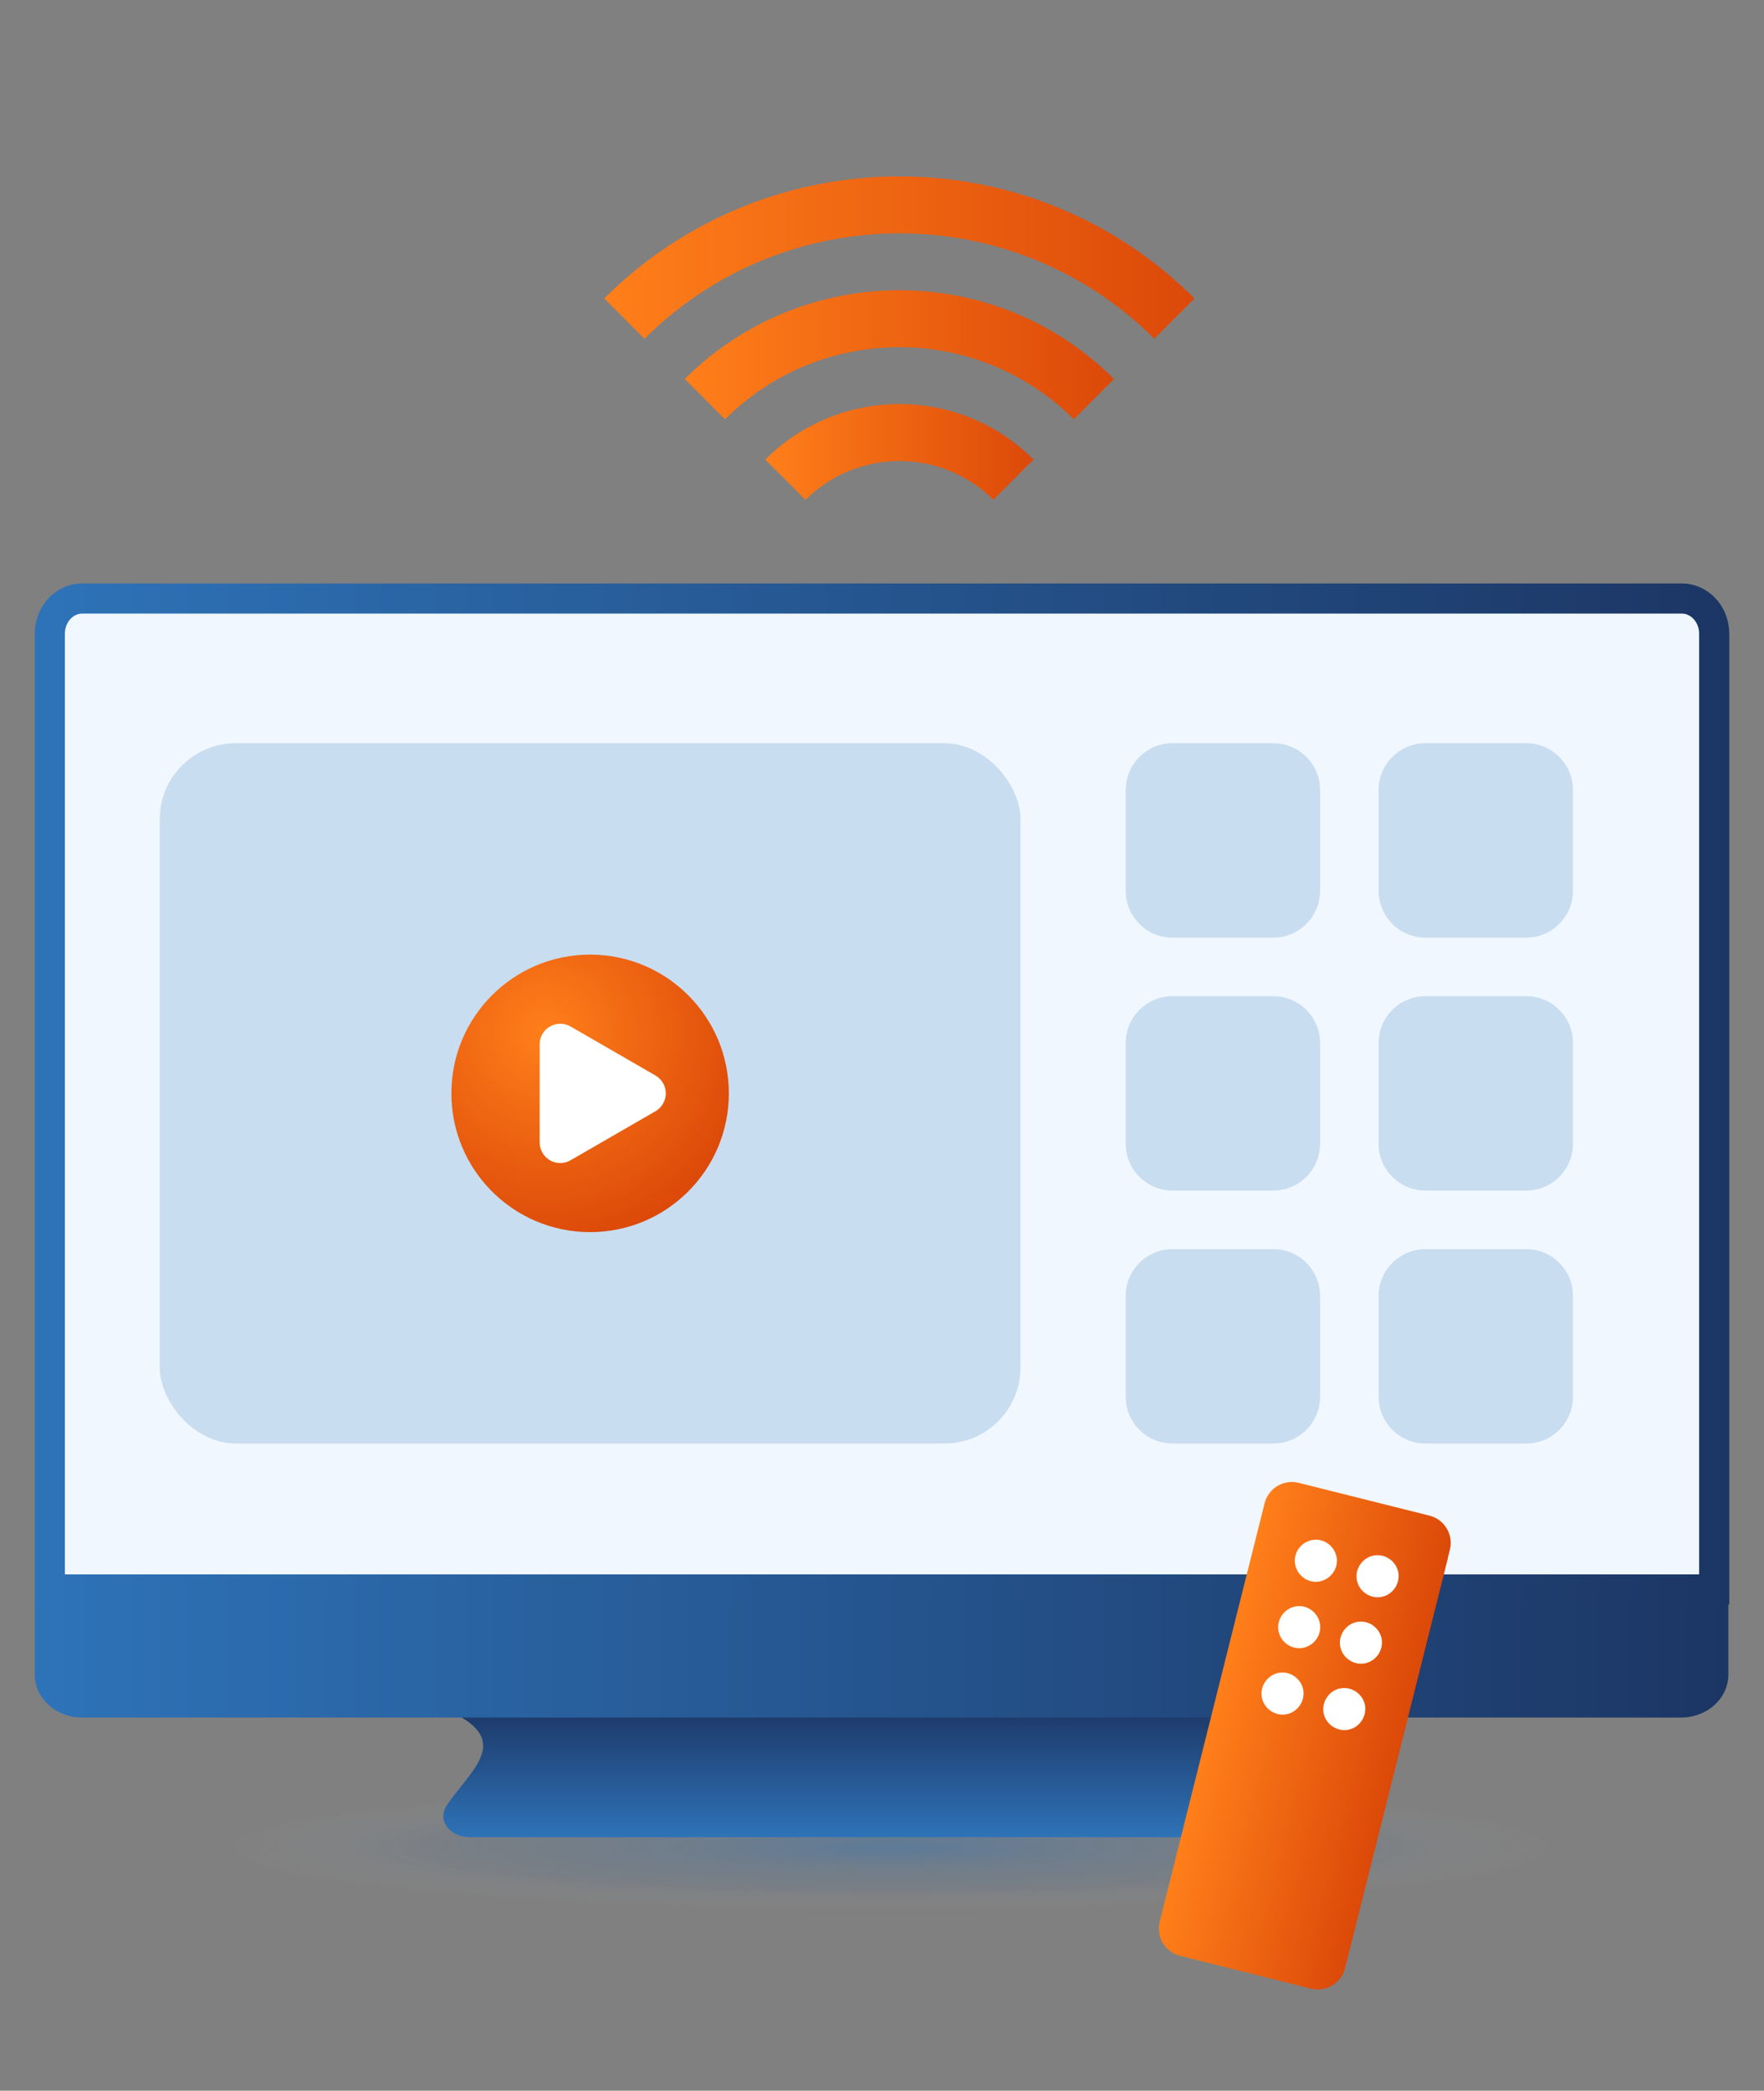 <svg width="508" height="602" viewBox="0 0 508 602" fill="none" xmlns="http://www.w3.org/2000/svg">
<rect x="0" y="0" width="508" height="602" fill="#808080" stroke="none"/>
<path style="mix-blend-mode:multiply" opacity="0.56" d="M258.268 550C391.891 550 500.214 540.008 500.214 527.683C500.214 515.358 391.891 505.366 258.268 505.366C124.646 505.366 16.323 515.358 16.323 527.683C16.323 540.008 124.646 550 258.268 550Z" fill="url(#paint0_radial_11073_16683)" fill-opacity="0.77"/>
<path d="M125.278 491.059C94.117 479.677 393 491.059 393 491.059V519C393 524.523 388.523 529 383 529H135.278C129.755 529 125.647 524.353 128.722 519.765C135.863 509.106 149.68 499.972 125.278 491.059Z" fill="url(#paint1_linear_11073_16683)"/>
<path d="M332.414 97.543C291.844 57.069 226.169 57.069 185.6 97.543L174 85.943C220.974 39.072 297.026 39.072 344 85.943L332.414 97.543Z" fill="url(#paint2_linear_11073_16683)"/>
<path d="M309.233 120.733C281.478 93.045 236.549 93.045 208.795 120.733L197.195 109.133C231.354 75.047 286.659 75.047 320.819 109.133L309.233 120.733Z" fill="url(#paint3_linear_11073_16683)"/>
<path d="M286.042 143.921C271.103 129.021 246.923 129.021 231.984 143.921L220.384 132.321C241.727 111.016 276.291 111.016 297.634 132.321L286.042 143.921Z" fill="url(#paint4_linear_11073_16683)"/>
<path d="M493.661 182.521V457.661H14.339V182.521C14.339 176.633 18.753 172.339 23.624 172.339H484.376C489.247 172.339 493.661 176.633 493.661 182.521Z" fill="#F0F7FF" stroke="url(#paint5_linear_11073_16683)" stroke-width="8.679"/>
<path d="M10 461.409V482.2C10 489.021 16.097 494.552 23.617 494.552H484.12C491.64 494.552 497.737 489.022 497.737 482.2V461.409H10Z" fill="url(#paint6_linear_11073_16683)"/>
<rect x="46" y="214" width="247.885" height="201.65" rx="21.909" fill="#2E73B8" fill-opacity="0.2"/>
<path d="M169.943 354.778C192.008 354.778 209.896 336.89 209.896 314.825C209.896 292.76 192.008 274.872 169.943 274.872C147.878 274.872 129.99 292.76 129.99 314.825C129.99 336.89 147.878 354.778 169.943 354.778Z" fill="url(#paint7_radial_11073_16683)"/>
<path d="M188.768 309.686L164.315 295.568C163.413 295.047 162.39 294.773 161.348 294.773C160.306 294.773 159.283 295.047 158.381 295.568C157.479 296.089 156.73 296.838 156.209 297.74C155.688 298.642 155.414 299.665 155.414 300.707V328.943C155.41 329.986 155.682 331.012 156.202 331.916C156.722 332.82 157.471 333.571 158.375 334.093C159.278 334.614 160.303 334.888 161.346 334.886C162.39 334.884 163.414 334.606 164.315 334.082L188.768 319.964C189.67 319.443 190.419 318.694 190.94 317.792C191.461 316.89 191.735 315.866 191.735 314.825C191.735 313.783 191.461 312.76 190.94 311.858C190.419 310.956 189.67 310.207 188.768 309.686Z" fill="white"/>
<path opacity="0.2" d="M366.672 269.982H337.667C330.218 269.982 324.179 263.943 324.179 256.494V227.488C324.179 220.039 330.218 214 337.667 214H366.672C374.121 214 380.16 220.039 380.16 227.488V256.494C380.16 263.944 374.121 269.982 366.672 269.982Z" fill="#2E73B8"/>
<path opacity="0.2" d="M439.507 269.982H410.501C403.052 269.982 397.013 263.943 397.013 256.494V227.488C397.013 220.039 403.052 214 410.501 214H439.507C446.956 214 452.995 220.039 452.995 227.488V256.494C452.995 263.944 446.956 269.982 439.507 269.982Z" fill="#2E73B8"/>
<path opacity="0.2" d="M366.672 342.816H337.667C330.218 342.816 324.179 336.777 324.179 329.328V300.322C324.179 292.873 330.218 286.834 337.667 286.834H366.672C374.121 286.834 380.16 292.873 380.16 300.322V329.328C380.159 336.778 374.121 342.816 366.672 342.816Z" fill="#2E73B8"/>
<path opacity="0.2" d="M439.507 342.816H410.501C403.052 342.816 397.013 336.777 397.013 329.328V300.322C397.013 292.873 403.052 286.834 410.501 286.834H439.507C446.956 286.834 452.995 292.873 452.995 300.322V329.328C452.995 336.778 446.956 342.816 439.507 342.816Z" fill="#2E73B8"/>
<path opacity="0.2" d="M366.672 415.65H337.667C330.218 415.65 324.179 409.611 324.179 402.162V373.157C324.179 365.708 330.218 359.669 337.667 359.669H366.672C374.121 359.669 380.16 365.708 380.16 373.157V402.162C380.16 409.612 374.121 415.65 366.672 415.65Z" fill="#2E73B8"/>
<path opacity="0.2" d="M439.507 415.65H410.501C403.052 415.65 397.013 409.611 397.013 402.162V373.157C397.013 365.708 403.052 359.669 410.501 359.669H439.507C446.956 359.669 452.995 365.708 452.995 373.157V402.162C452.995 409.612 446.956 415.65 439.507 415.65Z" fill="#2E73B8"/>
<path d="M377.51 572.602L339.846 563.158C335.513 562.072 332.881 557.678 333.968 553.345L364.182 432.846C365.268 428.513 369.662 425.881 373.995 426.967L411.659 436.411C415.992 437.498 418.625 441.892 417.538 446.225L387.324 566.723C386.237 571.056 381.844 573.689 377.51 572.602Z" fill="url(#paint8_linear_11073_16683)"/>
<path d="M405.438 438.276L365.654 428.3C372.978 430.137 378.072 434.992 377.03 439.145L348.074 554.628C347.033 558.781 340.251 560.659 332.927 558.823L372.71 568.798C380.034 570.634 386.816 568.756 387.857 564.604L416.814 449.121C417.854 444.967 412.761 440.112 405.438 438.276Z" fill="url(#paint9_linear_11073_16683)"/>
<path d="M379.233 443.342C375.856 443.207 372.917 445.899 372.874 449.301C372.832 452.625 375.573 455.465 378.914 455.462C382.208 455.459 384.997 452.738 385.003 449.423C385.009 446.235 382.428 443.491 379.233 443.342Z" fill="white"/>
<path d="M390.724 454.746C391.166 458.016 394.367 460.344 397.607 459.857C400.883 459.366 403.185 456.249 402.719 452.975C402.252 449.703 399.086 447.378 395.829 447.862C392.573 448.344 390.222 451.482 390.724 454.746Z" fill="white"/>
<path d="M380.137 467.636C379.658 464.525 376.802 462.214 373.647 462.478C370.276 462.761 367.728 465.853 368.118 469.216C368.499 472.498 371.559 474.936 374.847 474.547C378.179 474.152 380.656 470.971 380.137 467.636Z" fill="white"/>
<path d="M397.924 472.096C397.422 468.829 394.318 466.494 391.035 466.983C387.757 467.469 385.451 470.606 385.929 473.875C386.407 477.144 389.552 479.463 392.814 478.979C396.104 478.489 398.373 475.371 397.924 472.096Z" fill="white"/>
<path d="M375.343 486.756C374.864 483.644 371.999 481.348 368.851 481.606C365.484 481.881 362.929 484.98 363.324 488.338C363.711 491.624 366.759 494.057 370.053 493.667C373.406 493.271 375.837 490.098 375.343 486.756Z" fill="white"/>
<path d="M393.13 491.216C392.603 487.796 389.238 485.456 385.848 486.179C382.567 486.879 380.438 490.278 381.234 493.535C381.985 496.611 385.077 498.628 388.195 498.074C391.421 497.501 393.544 494.425 393.13 491.216Z" fill="white"/>
<defs>
<radialGradient id="paint0_radial_11073_16683" cx="0" cy="0" r="1" gradientUnits="userSpaceOnUse" gradientTransform="translate(256.507 532.008) scale(241.602 22.729)">
<stop stop-color="#2E73B8"/>
<stop offset="0.23" stop-color="#2E73B8" stop-opacity="0.49"/>
<stop offset="0.53" stop-color="#2E73B8" stop-opacity="0.19"/>
<stop offset="0.8" stop-color="#F9FCFE" stop-opacity="0"/>
<stop offset="1" stop-color="white" stop-opacity="0"/>
</radialGradient>
<linearGradient id="paint1_linear_11073_16683" x1="259.139" y1="529" x2="259.139" y2="491.059" gradientUnits="userSpaceOnUse">
<stop stop-color="#2E73B8"/>
<stop offset="1" stop-color="#1C3664"/>
</linearGradient>
<linearGradient id="paint2_linear_11073_16683" x1="174" y1="74.166" x2="344" y2="74.166" gradientUnits="userSpaceOnUse">
<stop stop-color="#FF7F1A"/>
<stop offset="1" stop-color="#DC4909"/>
</linearGradient>
<linearGradient id="paint3_linear_11073_16683" x1="197.195" y1="102.151" x2="320.819" y2="102.151" gradientUnits="userSpaceOnUse">
<stop stop-color="#FF7F1A"/>
<stop offset="1" stop-color="#DC4909"/>
</linearGradient>
<linearGradient id="paint4_linear_11073_16683" x1="220.384" y1="130.132" x2="297.634" y2="130.132" gradientUnits="userSpaceOnUse">
<stop stop-color="#FF7F1A"/>
<stop offset="1" stop-color="#DC4909"/>
</linearGradient>
<linearGradient id="paint5_linear_11073_16683" x1="10" y1="315" x2="498" y2="315" gradientUnits="userSpaceOnUse">
<stop stop-color="#2E73B8"/>
<stop offset="1" stop-color="#1C3664"/>
</linearGradient>
<linearGradient id="paint6_linear_11073_16683" x1="10" y1="477.981" x2="497.737" y2="477.981" gradientUnits="userSpaceOnUse">
<stop stop-color="#2E73B8"/>
<stop offset="1" stop-color="#1C3664"/>
</linearGradient>
<radialGradient id="paint7_radial_11073_16683" cx="0" cy="0" r="1" gradientUnits="userSpaceOnUse" gradientTransform="translate(156.882 297.289) scale(60.77)">
<stop stop-color="#FF7F1A"/>
<stop offset="1" stop-color="#DC4909"/>
</radialGradient>
<linearGradient id="paint8_linear_11073_16683" x1="349.075" y1="493.095" x2="402.431" y2="506.474" gradientUnits="userSpaceOnUse">
<stop stop-color="#FF7F1A"/>
<stop offset="1" stop-color="#DC4909"/>
</linearGradient>
<linearGradient id="paint9_linear_11073_16683" x1="349.291" y1="493.561" x2="402.335" y2="506.862" gradientUnits="userSpaceOnUse">
<stop stop-color="#FF7F1A"/>
<stop offset="1" stop-color="#DC4909"/>
</linearGradient>
</defs>
</svg>
